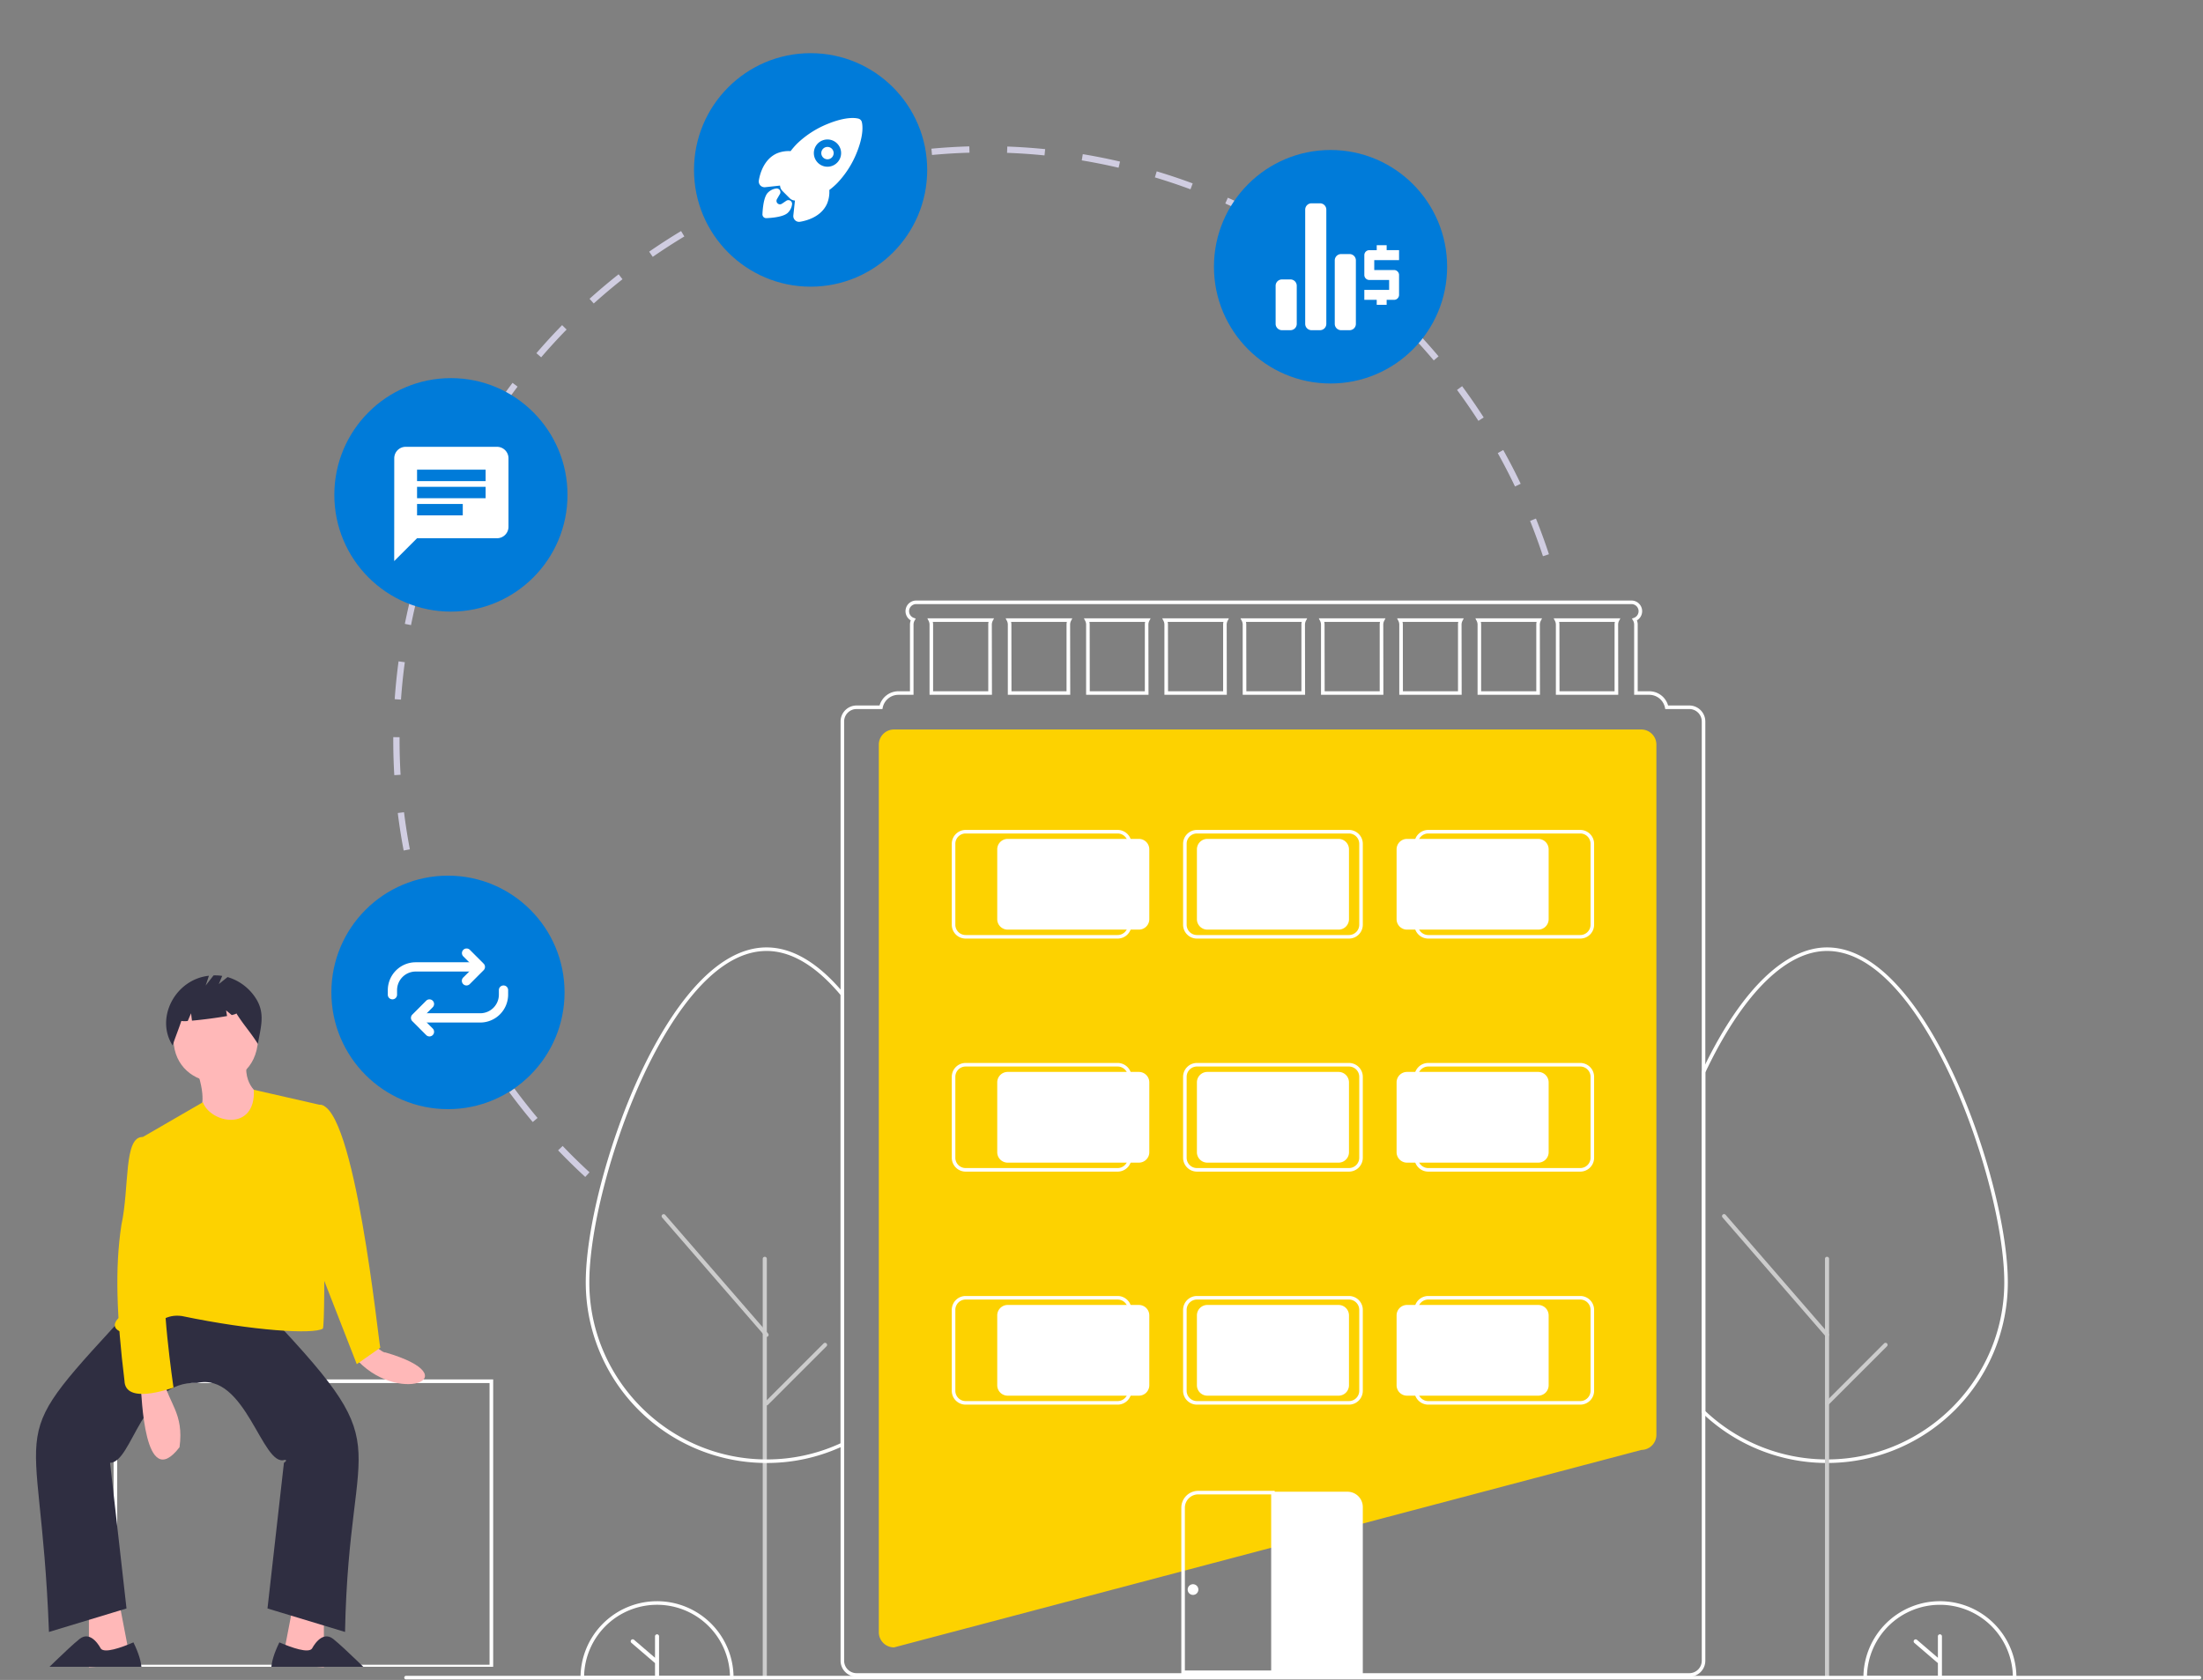 <svg xmlns="http://www.w3.org/2000/svg" width="607" height="463" fill="none"><rect width="100%" height="100%" fill="#808080" stroke="none"/><path fill="#D0CDE1" d="M161.255 324.372a165.162 165.162 0 0 1-7.479-7.334l1.255-1.204a162.17 162.17 0 0 0 7.399 7.256l-1.175 1.282zm-14.47-15.132a163.958 163.958 0 0 1-6.477-8.228l1.398-1.034a161.64 161.64 0 0 0 6.408 8.141l-1.329 1.121zm-12.416-16.854a165.292 165.292 0 0 1-5.376-8.983l1.517-.848a163.531 163.531 0 0 0 5.32 8.89l-1.461.941zm-10.17-18.29a165.434 165.434 0 0 1-4.19-9.593l1.612-.647a164.284 164.284 0 0 0 4.146 9.491l-1.568.749zm-7.76-19.433a165.039 165.039 0 0 1-2.934-10.045l1.682-.436a162.278 162.278 0 0 0 2.903 9.939l-1.651.542zm-5.217-20.257a162.33 162.33 0 0 1-1.623-10.335l1.723-.215a161.18 161.18 0 0 0 1.606 10.223l-1.706.327zm-2.58-20.767a162.744 162.744 0 0 1-.282-10.474l1.737.008c-.019 3.437.074 6.924.278 10.361l-1.733.105zm.111-20.942c.243-3.468.601-6.974 1.065-10.422l1.721.231c-.459 3.411-.813 6.88-1.053 10.31l-1.733-.119zm2.795-20.754c.682-3.406 1.483-6.84 2.381-10.205l1.677.448c-.888 3.33-1.68 6.727-2.355 10.097l-1.703-.34zm7.043-19.684-1.646-.552c1.107-3.3 2.333-6.604 3.645-9.822l1.608.656a163.781 163.781 0 0 0-3.607 9.718zm7.827-19.184-1.562-.759a163.638 163.638 0 0 1 4.872-9.274l1.51.857a161.808 161.808 0 0 0-4.82 9.176zm10.221-18.022-1.452-.953a162.673 162.673 0 0 1 6.034-8.585l1.387 1.046a161.164 161.164 0 0 0-5.969 8.492zm12.472-16.58-1.316-1.133c2.266-2.64 4.65-5.241 7.083-7.732l1.241 1.217a161.699 161.699 0 0 0-7.008 7.649zm14.488-14.83-1.16-1.294c2.584-2.326 5.278-4.6 8.008-6.758l1.075 1.364a163.41 163.41 0 0 0-7.923 6.687zm261.536 69.654a162.138 162.138 0 0 0-3.544-9.732l1.612-.648a164.891 164.891 0 0 1 3.582 9.835l-1.65.545zM179.853 70.79l-.986-1.43a164.65 164.65 0 0 1 8.797-5.68l.894 1.49a163.613 163.613 0 0 0-8.705 5.62zm237.581 63.289c-1.48-3.103-3.08-6.2-4.754-9.204l1.516-.848a164.09 164.09 0 0 1 4.805 9.302l-1.567.75zM197.6 60.116l-.796-1.544c3.088-1.6 6.265-3.119 9.442-4.514l.697 1.593a162.817 162.817 0 0 0-9.343 4.465zm209.75 55.876a163.326 163.326 0 0 0-5.886-8.525l1.397-1.035a164.518 164.518 0 0 1 5.947 8.616l-1.458.944zM216.548 51.791l-.593-1.634a163.493 163.493 0 0 1 9.935-3.272l.488 1.669c-3.296.97-6.604 2.059-9.83 3.237zm178.498 47.541a162.35 162.35 0 0 0-6.926-7.707l1.253-1.204a164.308 164.308 0 0 1 7.001 7.79l-1.328 1.121zM236.389 45.954l-.38-1.697a163.494 163.494 0 0 1 10.264-1.972l.271 1.718a161.602 161.602 0 0 0-10.155 1.951zm144.324 38.424a161.373 161.373 0 0 0-7.859-6.756l1.089-1.356a163.813 163.813 0 0 1 7.944 6.83l-1.174 1.282zM256.798 42.711l-.16-1.731a162.64 162.64 0 0 1 10.443-.636l.048 1.739c-3.436.097-6.911.309-10.331.628zm107.775 28.674a161.307 161.307 0 0 0-8.653-5.678l.905-1.486a162.561 162.561 0 0 1 8.747 5.741l-.999 1.423zm-87.095-29.261.064-1.738c3.464.126 6.975.367 10.436.716l-.176 1.73a161.208 161.208 0 0 0-10.324-.708zm69.44 18.475a160.779 160.779 0 0 0-9.312-4.515l.708-1.59a163 163 0 0 1 9.412 4.565l-.808 1.54zM298.06 44.203l.286-1.715c3.416.569 6.867 1.256 10.256 2.044l-.394 1.694a163.77 163.77 0 0 0-10.148-2.023zm29.964 7.973a163.668 163.668 0 0 0-9.812-3.288l.5-1.665a165.9 165.9 0 0 1 9.916 3.322l-.604 1.631z"/><path fill="#007BD9" d="M223.349 79.01c17.741 0 32.124-14.407 32.124-32.178 0-17.772-14.383-32.178-32.124-32.178-17.742 0-32.124 14.406-32.124 32.178 0 17.77 14.382 32.177 32.124 32.177z"/><path fill="#fff" d="M227.996 40.493a1.7 1.7 0 0 0-1.669 1.373 1.705 1.705 0 0 0 2.165 1.963 1.71 1.71 0 0 0 .709-2.838 1.707 1.707 0 0 0-1.205-.498z"/><path fill="#fff" d="M237.473 33.674v-.006a1.308 1.308 0 0 0-.965-.977c-1.901-.465-4.891.03-8.205 1.36a26.384 26.384 0 0 0-8.584 5.444 20.472 20.472 0 0 0-1.885 2.161 8.347 8.347 0 0 0-3.736.602c-3.683 1.623-4.735 5.778-5.015 7.484a1.607 1.607 0 0 0 .41 1.356 1.601 1.601 0 0 0 1.325.497h.008l4.103-.449.015.145c.053.5.276.968.631 1.324l2.003 2.006c.354.357.821.58 1.321.633l.137.015-.447 4.105v.008a1.604 1.604 0 0 0 .828 1.57 1.59 1.59 0 0 0 1.007.17c1.713-.276 5.859-1.317 7.475-5.026a8.468 8.468 0 0 0 .603-3.727 20.08 20.08 0 0 0 2.165-1.889 26.24 26.24 0 0 0 5.442-8.53c1.32-3.282 1.816-6.3 1.364-8.276zm-6.829 11.173a3.744 3.744 0 0 1-5.768-.566 3.757 3.757 0 0 1-.002-4.172 3.753 3.753 0 0 1 3.848-1.599 3.75 3.75 0 0 1 1.92 1.027l.002.003a3.726 3.726 0 0 1 .04 5.268l-.04.04z"/><path fill="#fff" d="M217.348 55.166c-.246-.03-.496.03-.701.17-.408.28-.817.556-1.231.825a.947.947 0 0 1-1.171-.112.953.953 0 0 1-.168-1.166l.775-1.342a1.029 1.029 0 0 0 .029-1.108 1.02 1.02 0 0 0-.996-.483c-.86.108-1.66.5-2.273 1.115-.233.235-.943.946-1.325 3.659a22.815 22.815 0 0 0-.206 2.349 1.034 1.034 0 0 0 .281.73 1.02 1.02 0 0 0 .74.318h.025a22.93 22.93 0 0 0 2.348-.204c2.709-.384 3.419-1.095 3.653-1.33a3.865 3.865 0 0 0 1.109-2.283 1.02 1.02 0 0 0-.889-1.138z"/><path fill="#007BD9" d="M366.608 105.695c17.742 0 32.124-14.406 32.124-32.177S384.35 41.34 366.608 41.34c-17.741 0-32.124 14.407-32.124 32.178 0 17.771 14.383 32.177 32.124 32.177z"/><path fill="#fff" d="M355.553 91.003h-2.328a1.748 1.748 0 0 1-1.746-1.748V78.762a1.748 1.748 0 0 1 1.746-1.748h2.328a1.743 1.743 0 0 1 1.745 1.748v10.491a1.743 1.743 0 0 1-1.745 1.748zm16.292 0h-2.328a1.748 1.748 0 0 1-1.746-1.749V71.77a1.748 1.748 0 0 1 1.746-1.748h2.328a1.743 1.743 0 0 1 1.745 1.748v17.486a1.743 1.743 0 0 1-1.745 1.749zm13.641-9.733v-5.476c0-.753-.615-1.37-1.367-1.37h-5.468v-2.738h6.835v-2.739h-3.418v-1.369h-2.734v1.37h-2.05c-.752 0-1.367.616-1.367 1.369v5.477c0 .753.615 1.369 1.367 1.369h5.468V79.9h-6.835v2.739h3.417v1.37h2.734v-1.37h2.051c.752 0 1.367-.616 1.367-1.37zm-21.787 9.733h-2.327a1.747 1.747 0 0 1-1.746-1.748V57.78a1.747 1.747 0 0 1 1.746-1.748h2.327a1.748 1.748 0 0 1 1.746 1.748v31.474a1.746 1.746 0 0 1-1.746 1.748z"/><path fill="#007BD9" d="M123.431 305.69c17.741 0 32.124-14.406 32.124-32.178 0-17.771-14.383-32.177-32.124-32.177-17.742 0-32.124 14.406-32.124 32.177 0 17.772 14.382 32.178 32.124 32.178z"/><path fill="#fff" d="M128.531 271.597a1.274 1.274 0 0 1-1.178-.789 1.277 1.277 0 0 1 .276-1.392l2.924-2.928-2.924-2.929a1.277 1.277 0 0 1 1.804-1.806l3.825 3.832a1.273 1.273 0 0 1 .373.903 1.28 1.28 0 0 1-.373.903l-3.825 3.832a1.287 1.287 0 0 1-.902.374z"/><path fill="#fff" d="M108.129 275.428a1.272 1.272 0 0 1-1.275-1.277v-1.277a7.708 7.708 0 0 1 2.25-5.407 7.686 7.686 0 0 1 5.396-2.257h16.581a1.278 1.278 0 0 1 0 2.555h-16.577a5.123 5.123 0 0 0-3.599 1.507 5.142 5.142 0 0 0-1.501 3.606v1.273a1.28 1.28 0 0 1-.787 1.18 1.28 1.28 0 0 1-.488.097zm10.202 10.218a1.276 1.276 0 0 1-.902-.374l-3.825-3.832a1.273 1.273 0 0 1-.374-.903 1.284 1.284 0 0 1 .374-.903l3.825-3.832a1.278 1.278 0 0 1 1.803.001 1.277 1.277 0 0 1 .001 1.805l-2.924 2.929 2.924 2.929a1.283 1.283 0 0 1 .276 1.392 1.274 1.274 0 0 1-1.178.788z"/><path fill="#fff" d="M115.78 281.814a1.273 1.273 0 0 1-1.275-1.277 1.277 1.277 0 0 1 1.275-1.277h16.576a5.126 5.126 0 0 0 3.599-1.507 5.143 5.143 0 0 0 1.502-3.606v-1.274a1.277 1.277 0 0 1 2.177-.903c.239.24.373.565.373.903v1.278a7.711 7.711 0 0 1-2.25 5.406 7.683 7.683 0 0 1-5.397 2.257h-16.58z"/><path fill="#007BD9" d="M124.242 168.565c17.742 0 32.124-14.407 32.124-32.178 0-17.771-14.382-32.177-32.124-32.177-17.741 0-32.124 14.406-32.124 32.177s14.383 32.178 32.124 32.178z"/><g clip-path="url(#a)"><path fill="#fff" d="M136.956 123.149h-25.192c-1.732 0-3.133 1.417-3.133 3.149l-.016 28.34 6.298-6.298h22.043a3.158 3.158 0 0 0 3.149-3.149v-18.893a3.158 3.158 0 0 0-3.149-3.149zm-22.043 11.021h18.894v3.149h-18.894v-3.149zm12.596 7.873h-12.596v-3.149h12.596v3.149zm6.298-9.447h-18.894v-3.149h18.894v3.149z"/></g><path fill="#FDD200" d="M246.346 454.029h-.032a4.175 4.175 0 0 1-4.168-4.167v-244.64a4.175 4.175 0 0 1 4.168-4.167h205.909a4.17 4.17 0 0 1 4.167 4.167v190.221a4.168 4.168 0 0 1-4.135 4.167l-205.909 54.419z"/><path fill="#fff" d="M503.411 403.209c-.196 0-.386 0-.581-.005a49.774 49.774 0 0 1-33.787-13.74l-.151-.145v-93.96l.046-.099c.325-.688.654-1.366.983-2.044 10.198-20.704 22.091-32.104 33.49-32.104 16.438 0 29.187 22.549 35.323 35.99 8.533 18.69 14.492 41.85 14.492 56.321a49.799 49.799 0 0 1-49.246 49.781c-.183.005-.379.005-.569.005zm-33.539-14.311a48.796 48.796 0 0 0 32.975 13.325c.199.005.387 0 .577.005.178 0 .36 0 .538-.004 26.627-.296 48.284-22.188 48.284-48.801 0-14.345-5.923-37.338-14.404-55.914-6.039-13.227-18.541-35.417-34.431-35.417-11.006 0-22.586 11.206-32.609 31.554-.31.64-.622 1.282-.93 1.933v93.319z"/><path fill="#CCC" d="M503.409 462.652a.567.567 0 0 1-.564-.564V346.941a.557.557 0 0 1 .564-.567.57.57 0 0 1 .4.166.573.573 0 0 1 .164.401v115.147c0 .149-.06.293-.165.399a.569.569 0 0 1-.399.165zm-292.686 0a.569.569 0 0 1-.399-.165.569.569 0 0 1-.165-.399V346.941a.57.57 0 0 1 .348-.524.57.57 0 0 1 .616.123.557.557 0 0 1 .164.401v115.147a.565.565 0 0 1-.564.564z"/><path fill="#CCC" d="M503.408 368.455a.56.56 0 0 1-.426-.195l-28.368-32.715a.561.561 0 0 1 .057-.795.561.561 0 0 1 .795.056l28.368 32.715a.56.56 0 0 1 .087.604.563.563 0 0 1-.513.33zm.001 18.88a.565.565 0 0 1-.399-.963l16.119-16.12a.566.566 0 0 1 .797.002.563.563 0 0 1 .001.796l-16.119 16.12a.575.575 0 0 1-.399.165z"/><path fill="#fff" d="M555.596 462.885h-42.165v-.49a21.066 21.066 0 0 1 1.602-8.071 21.07 21.07 0 0 1 11.41-11.416 21.084 21.084 0 0 1 29.153 19.487v.49zm-41.179-.981h40.192a20.1 20.1 0 0 0-20.096-19.611 20.104 20.104 0 0 0-20.096 19.611z"/><path fill="#fff" d="M534.512 450.429a.557.557 0 0 0-.556.556v5.913l-5.759-4.943a.561.561 0 0 0-.406-.134.544.544 0 0 0-.38.192.559.559 0 0 0 .06.786l6.485 5.566v3.473a.563.563 0 0 0 .162.395.553.553 0 0 0 .608.121.564.564 0 0 0 .301-.302.563.563 0 0 0 .042-.214v-10.853a.557.557 0 0 0-.557-.556zm-332.394 12.456h-42.165v-.49a21.085 21.085 0 0 1 35.994-14.915 21.102 21.102 0 0 1 6.171 14.915v.49zm-41.178-.981h40.192a20.1 20.1 0 0 0-34.136-13.896 20.095 20.095 0 0 0-6.056 13.896z"/><path fill="#fff" d="M181.036 450.429a.56.56 0 0 0-.557.556v5.913l-5.759-4.943a.557.557 0 1 0-.725.844l6.484 5.566v3.473a.563.563 0 0 0 .163.395.543.543 0 0 0 .394.163.554.554 0 0 0 .556-.558v-10.853a.553.553 0 0 0-.556-.556zm30.181-47.22c-.196 0-.386 0-.581-.005a49.803 49.803 0 0 1-49.24-49.781c0-14.471 5.96-37.631 14.493-56.321 6.137-13.441 18.887-35.99 35.328-35.99 6.772 0 13.591 3.86 20.268 11.472.331.376.663.762.99 1.158l.112.136v124.52l-.276.134c-.33.159-.665.31-1 .454a49.332 49.332 0 0 1-19.525 4.218c-.183.005-.379.005-.569.005zm0-141.117c-15.893 0-28.397 22.19-34.436 35.417-8.481 18.576-14.404 41.568-14.404 55.914 0 26.609 21.657 48.5 48.276 48.8.199.005.384.007.577.005.178 0 .36 0 .538-.004a48.36 48.36 0 0 0 19.15-4.136c.231-.1.461-.202.689-.308V274.232a45.586 45.586 0 0 0-.858-1c-6.484-7.392-13.055-11.14-19.532-11.14z"/><path fill="#CCC" d="M211.214 368.455a.554.554 0 0 1-.426-.195l-28.369-32.715a.565.565 0 0 1 .853-.739l28.368 32.715a.56.56 0 0 1 .087.604.563.563 0 0 1-.513.33zm-.001 18.88a.565.565 0 0 1-.398-.963l16.119-16.12a.566.566 0 0 1 .962.4.566.566 0 0 1-.164.398l-16.12 16.12a.554.554 0 0 1-.399.165z"/><path fill="#fff" d="m255.511 170.414.363.716c.161.309.245.652.245 1v19.365h17.16V172.13c0-.348.084-.691.245-1l.363-.716h-18.376zm16.787 1.716v18.385H257.1V172.13a3.08 3.08 0 0 0-.088-.735h15.374a3.08 3.08 0 0 0-.088.735zm4.785-1.716.363.716c.161.309.245.652.245 1v19.365h17.159V172.13c0-.348.084-.691.245-1l.363-.716h-18.375zm16.786 1.716v18.385h-15.198V172.13a3.03 3.03 0 0 0-.088-.735h15.375a3.08 3.08 0 0 0-.089.735zm4.785-1.716.363.716c.161.309.245.652.245 1v19.365h17.159V172.13c.001-.348.085-.691.246-1l.362-.716h-18.375zm16.787 1.716v18.385h-15.198V172.13c0-.248-.03-.495-.089-.735h15.375a3.08 3.08 0 0 0-.088.735zm4.785-1.716.363.716c.16.309.244.652.245 1v19.365h17.159V172.13c0-.348.084-.691.245-1l.363-.716h-18.375zm16.786 1.716v18.385h-15.198V172.13a3.03 3.03 0 0 0-.088-.735h15.375a3.08 3.08 0 0 0-.089.735zm4.785-1.716.363.716c.161.309.245.652.245 1v19.365h17.159V172.13c0-.348.085-.691.245-1l.363-.716h-18.375zm16.787 1.716v18.385h-15.198V172.13c0-.248-.03-.495-.089-.735h15.375a3.03 3.03 0 0 0-.088.735zm4.785-1.716.362.716c.161.309.245.652.246 1v19.365h17.159V172.13c0-.348.084-.691.245-1l.363-.716h-18.375zm16.786 1.716v18.385h-15.198V172.13a3.08 3.08 0 0 0-.088-.735h15.374c-.058.24-.088.487-.088.735zm4.785-1.716.363.716c.161.309.245.652.245 1v19.365h17.159V172.13c0-.348.084-.691.245-1l.363-.716H384.94zm16.787 1.716v18.385h-15.198V172.13c0-.248-.03-.495-.089-.735h15.375a3.03 3.03 0 0 0-.088.735zm4.784-1.716.363.716c.161.309.245.652.245 1v19.365h17.16V172.13c0-.348.084-.691.245-1l.363-.716h-18.376zm16.787 1.716v18.385H408.1V172.13a3.08 3.08 0 0 0-.088-.735h15.374a3.08 3.08 0 0 0-.088.735zm4.785-1.716.363.716c.161.309.245.652.245 1v19.365h17.159V172.13c0-.348.084-.691.245-1l.363-.716h-18.375zm16.786 1.716v18.385h-15.198V172.13a3.03 3.03 0 0 0-.088-.735h15.375a3.08 3.08 0 0 0-.089.735zm-16.786-1.716.363.716c.161.309.245.652.245 1v19.365h17.159V172.13c0-.348.084-.691.245-1l.363-.716h-18.375zm16.786 1.716v18.385h-15.198V172.13a3.03 3.03 0 0 0-.088-.735h15.375a3.08 3.08 0 0 0-.089.735zm-38.358-1.716.363.716c.161.309.245.652.245 1v19.365h17.16V172.13c0-.348.084-.691.245-1l.363-.716h-18.376zm16.787 1.716v18.385H408.1V172.13a3.08 3.08 0 0 0-.088-.735h15.374a3.08 3.08 0 0 0-.088.735zm-38.358-1.716.363.716c.161.309.245.652.245 1v19.365h17.159V172.13c0-.348.084-.691.245-1l.363-.716H384.94zm16.787 1.716v18.385h-15.198V172.13c0-.248-.03-.495-.089-.735h15.375a3.03 3.03 0 0 0-.088.735zm-38.358-1.716.362.716c.161.309.245.652.246 1v19.365h17.159V172.13c0-.348.084-.691.245-1l.363-.716h-18.375zm16.786 1.716v18.385h-15.198V172.13a3.08 3.08 0 0 0-.088-.735h15.374c-.058.24-.088.487-.088.735zm-38.358-1.716.363.716c.161.309.245.652.245 1v19.365h17.159V172.13c0-.348.085-.691.245-1l.363-.716h-18.375zm16.787 1.716v18.385h-15.198V172.13c0-.248-.03-.495-.089-.735h15.375a3.03 3.03 0 0 0-.088.735zm-38.358-1.716.363.716c.16.309.244.652.245 1v19.365h17.159V172.13c0-.348.084-.691.245-1l.363-.716h-18.375zm16.786 1.716v18.385h-15.198V172.13a3.03 3.03 0 0 0-.088-.735h15.375a3.08 3.08 0 0 0-.089.735zm-38.358-1.716.363.716c.161.309.245.652.245 1v19.365h17.159V172.13c.001-.348.085-.691.246-1l.362-.716h-18.375zm16.787 1.716v18.385h-15.198V172.13c0-.248-.03-.495-.089-.735h15.375a3.08 3.08 0 0 0-.088.735zm-38.358-1.716.363.716c.161.309.245.652.245 1v19.365h17.159V172.13c0-.348.084-.691.245-1l.363-.716h-18.375zm16.786 1.716v18.385h-15.198V172.13a3.03 3.03 0 0 0-.088-.735h15.375a3.08 3.08 0 0 0-.089.735zm-38.358-1.716.363.716c.161.309.245.652.245 1v19.365h17.16V172.13c0-.348.084-.691.245-1l.363-.716h-18.376zm16.787 1.716v18.385H257.1V172.13a3.08 3.08 0 0 0-.088-.735h15.374a3.08 3.08 0 0 0-.088.735zm155.785-1.716.363.716c.161.309.245.652.245 1v19.365h17.159V172.13c0-.348.084-.691.245-1l.363-.716h-18.375zm16.786 1.716v18.385h-15.198V172.13a3.03 3.03 0 0 0-.088-.735h15.375a3.08 3.08 0 0 0-.089.735zm-38.358-1.716.363.716c.161.309.245.652.245 1v19.365h17.16V172.13c0-.348.084-.691.245-1l.363-.716h-18.376zm16.787 1.716v18.385H408.1V172.13a3.08 3.08 0 0 0-.088-.735h15.374a3.08 3.08 0 0 0-.088.735zm-38.358-1.716.363.716c.161.309.245.652.245 1v19.365h17.159V172.13c0-.348.084-.691.245-1l.363-.716H384.94zm16.787 1.716v18.385h-15.198V172.13c0-.248-.03-.495-.089-.735h15.375a3.03 3.03 0 0 0-.088.735zm-38.358-1.716.362.716c.161.309.245.652.246 1v19.365h17.159V172.13c0-.348.084-.691.245-1l.363-.716h-18.375zm16.786 1.716v18.385h-15.198V172.13a3.08 3.08 0 0 0-.088-.735h15.374c-.058.24-.088.487-.088.735zm-38.358-1.716.363.716c.161.309.245.652.245 1v19.365h17.159V172.13c0-.348.085-.691.245-1l.363-.716h-18.375zm16.787 1.716v18.385h-15.198V172.13c0-.248-.03-.495-.089-.735h15.375a3.03 3.03 0 0 0-.088.735zm-38.358-1.716.363.716c.16.309.244.652.245 1v19.365h17.159V172.13c0-.348.084-.691.245-1l.363-.716h-18.375zm16.786 1.716v18.385h-15.198V172.13a3.03 3.03 0 0 0-.088-.735h15.375a3.08 3.08 0 0 0-.089.735zm-38.358-1.716.363.716c.161.309.245.652.245 1v19.365h17.159V172.13c.001-.348.085-.691.246-1l.362-.716h-18.375zm16.787 1.716v18.385h-15.198V172.13c0-.248-.03-.495-.089-.735h15.375a3.08 3.08 0 0 0-.088.735zm-38.358-1.716.363.716c.161.309.245.652.245 1v19.365h17.159V172.13c0-.348.084-.691.245-1l.363-.716h-18.375zm16.786 1.716v18.385h-15.198V172.13a3.03 3.03 0 0 0-.088-.735h15.375a3.08 3.08 0 0 0-.089.735zm-38.358-1.716.363.716c.161.309.245.652.245 1v19.365h17.16V172.13c0-.348.084-.691.245-1l.363-.716h-18.376zm16.787 1.716v18.385H257.1V172.13a3.08 3.08 0 0 0-.088-.735h15.374a3.08 3.08 0 0 0-.088.735zm155.785-1.716.363.716c.161.309.245.652.245 1v19.365h17.159V172.13c0-.348.084-.691.245-1l.363-.716h-18.375zm16.786 1.716v18.385h-15.198V172.13a3.03 3.03 0 0 0-.088-.735h15.375a3.08 3.08 0 0 0-.089.735zm-38.358-1.716.363.716c.161.309.245.652.245 1v19.365h17.16V172.13c0-.348.084-.691.245-1l.363-.716h-18.376zm16.787 1.716v18.385H408.1V172.13a3.08 3.08 0 0 0-.088-.735h15.374a3.08 3.08 0 0 0-.088.735zm-38.358-1.716.363.716c.161.309.245.652.245 1v19.365h17.159V172.13c0-.348.084-.691.245-1l.363-.716H384.94zm16.787 1.716v18.385h-15.198V172.13c0-.248-.03-.495-.089-.735h15.375a3.03 3.03 0 0 0-.088.735zm-38.358-1.716.362.716c.161.309.245.652.246 1v19.365h17.159V172.13c0-.348.084-.691.245-1l.363-.716h-18.375zm16.786 1.716v18.385h-15.198V172.13a3.08 3.08 0 0 0-.088-.735h15.374c-.058.24-.088.487-.088.735zm-38.358-1.716.363.716c.161.309.245.652.245 1v19.365h17.159V172.13c0-.348.085-.691.245-1l.363-.716h-18.375zm16.787 1.716v18.385h-15.198V172.13c0-.248-.03-.495-.089-.735h15.375a3.03 3.03 0 0 0-.088.735zm-38.358-1.716.363.716c.16.309.244.652.245 1v19.365h17.159V172.13c0-.348.084-.691.245-1l.363-.716h-18.375zm16.786 1.716v18.385h-15.198V172.13a3.03 3.03 0 0 0-.088-.735h15.375a3.08 3.08 0 0 0-.089.735zm-38.358-1.716.363.716c.161.309.245.652.245 1v19.365h17.159V172.13c.001-.348.085-.691.246-1l.362-.716h-18.375zm16.787 1.716v18.385h-15.198V172.13c0-.248-.03-.495-.089-.735h15.375a3.08 3.08 0 0 0-.088.735zm-38.358-1.716.363.716c.161.309.245.652.245 1v19.365h17.159V172.13c0-.348.084-.691.245-1l.363-.716h-18.375zm16.786 1.716v18.385h-15.198V172.13a3.03 3.03 0 0 0-.088-.735h15.375a3.08 3.08 0 0 0-.089.735zm-38.358-1.716.363.716c.161.309.245.652.245 1v19.365h17.16V172.13c0-.348.084-.691.245-1l.363-.716h-18.376zm16.787 1.716v18.385H257.1V172.13a3.08 3.08 0 0 0-.088-.735h15.374a3.08 3.08 0 0 0-.088.735zm155.785-1.716.363.716c.161.309.245.652.245 1v19.365h17.159V172.13c0-.348.084-.691.245-1l.363-.716h-18.375zm16.786 1.716v18.385h-15.198V172.13a3.03 3.03 0 0 0-.088-.735h15.375a3.08 3.08 0 0 0-.089.735zm-38.358-1.716.363.716c.161.309.245.652.245 1v19.365h17.16V172.13c0-.348.084-.691.245-1l.363-.716h-18.376zm16.787 1.716v18.385H408.1V172.13a3.08 3.08 0 0 0-.088-.735h15.374a3.08 3.08 0 0 0-.088.735zm-38.358-1.716.363.716c.161.309.245.652.245 1v19.365h17.159V172.13c0-.348.084-.691.245-1l.363-.716H384.94zm16.787 1.716v18.385h-15.198V172.13c0-.248-.03-.495-.089-.735h15.375a3.03 3.03 0 0 0-.088.735zm-38.358-1.716.362.716c.161.309.245.652.246 1v19.365h17.159V172.13c0-.348.084-.691.245-1l.363-.716h-18.375zm16.786 1.716v18.385h-15.198V172.13a3.08 3.08 0 0 0-.088-.735h15.374c-.058.24-.088.487-.088.735zm-38.358-1.716.363.716c.161.309.245.652.245 1v19.365h17.159V172.13c0-.348.085-.691.245-1l.363-.716h-18.375zm16.787 1.716v18.385h-15.198V172.13c0-.248-.03-.495-.089-.735h15.375a3.03 3.03 0 0 0-.088.735zm-38.358-1.716.363.716c.16.309.244.652.245 1v19.365h17.159V172.13c0-.348.084-.691.245-1l.363-.716h-18.375zm16.786 1.716v18.385h-15.198V172.13a3.03 3.03 0 0 0-.088-.735h15.375a3.08 3.08 0 0 0-.089.735zm-38.358-1.716.363.716c.161.309.245.652.245 1v19.365h17.159V172.13c.001-.348.085-.691.246-1l.362-.716h-18.375zm16.787 1.716v18.385h-15.198V172.13c0-.248-.03-.495-.089-.735h15.375a3.08 3.08 0 0 0-.088.735zm-38.358-1.716.363.716c.161.309.245.652.245 1v19.365h17.159V172.13c0-.348.084-.691.245-1l.363-.716h-18.375zm16.786 1.716v18.385h-15.198V172.13a3.03 3.03 0 0 0-.088-.735h15.375a3.08 3.08 0 0 0-.089.735zm-38.358-1.716.363.716c.161.309.245.652.245 1v19.365h17.16V172.13c0-.348.084-.691.245-1l.363-.716h-18.376zm16.787 1.716v18.385H257.1V172.13a3.08 3.08 0 0 0-.088-.735h15.374a3.08 3.08 0 0 0-.088.735zm155.785-1.716.363.716c.161.309.245.652.245 1v19.365h17.159V172.13c0-.348.084-.691.245-1l.363-.716h-18.375zm16.786 1.716v18.385h-15.198V172.13a3.03 3.03 0 0 0-.088-.735h15.375a3.08 3.08 0 0 0-.089.735zm-37.995-1c.161.309.245.652.245 1v19.365h17.16V172.13c0-.348.084-.691.245-1l.363-.716h-18.376l.363.716zm16.512.265a3.08 3.08 0 0 0-.088.735v18.385H408.1V172.13a3.08 3.08 0 0 0-.088-.735h15.374zm-38.083-.265c.161.309.245.652.245 1v19.365h17.159V172.13c0-.348.084-.691.245-1l.363-.716H384.94l.363.716zm16.512.265a3.03 3.03 0 0 0-.088.735v18.385h-15.198V172.13c0-.248-.03-.495-.089-.735h15.375zm-38.084-.265c.161.309.245.652.246 1v19.365h17.159V172.13c0-.348.084-.691.245-1l.363-.716h-18.375l.362.716zm16.512.265c-.058.24-.088.487-.088.735v18.385h-15.198V172.13a3.08 3.08 0 0 0-.088-.735h15.374zm-38.083-.265c.161.309.245.652.245 1v19.365h17.159V172.13c0-.348.085-.691.245-1l.363-.716h-18.375l.363.716zm16.512.265a3.03 3.03 0 0 0-.088.735v18.385h-15.198V172.13c0-.248-.03-.495-.089-.735h15.375zm-38.083-.265c.16.309.244.652.245 1v19.365h17.159V172.13c0-.348.084-.691.245-1l.363-.716h-18.375l.363.716zm16.512.265a3.08 3.08 0 0 0-.089.735v18.385h-15.198V172.13a3.03 3.03 0 0 0-.088-.735h15.375zm-38.084-.265c.161.309.245.652.245 1v19.365h17.159V172.13c.001-.348.085-.691.246-1l.362-.716h-18.375l.363.716zm16.512.265a3.08 3.08 0 0 0-.088.735v18.385h-15.198V172.13c0-.248-.03-.495-.089-.735h15.375zm-38.083-.265c.161.309.245.652.245 1v19.365h17.159V172.13c0-.348.084-.691.245-1l.363-.716h-18.375l.363.716zm16.512.265a3.08 3.08 0 0 0-.089.735v18.385h-15.198V172.13a3.03 3.03 0 0 0-.088-.735h15.375zm-38.084-.265c.161.309.245.652.245 1v19.365h17.16V172.13c0-.348.084-.691.245-1l.363-.716h-18.376l.363.716zm16.512.265a3.08 3.08 0 0 0-.088.735v18.385H257.1V172.13a3.08 3.08 0 0 0-.088-.735h15.374zm156.06-.265c.161.309.245.652.245 1v19.365h17.159V172.13c0-.348.084-.691.245-1l.363-.716h-18.375l.363.716zm16.512.265a3.08 3.08 0 0 0-.089.735v18.385h-15.198V172.13a3.03 3.03 0 0 0-.088-.735h15.375zm-38.084-.265c.161.309.245.652.245 1v19.365h17.16V172.13c0-.348.084-.691.245-1l.363-.716h-18.376l.363.716zm16.512.265a3.08 3.08 0 0 0-.088.735v18.385H408.1V172.13a3.08 3.08 0 0 0-.088-.735h15.374zm-38.083-.265c.161.309.245.652.245 1v19.365h17.159V172.13c0-.348.084-.691.245-1l.363-.716H384.94l.363.716zm16.512.265a3.03 3.03 0 0 0-.088.735v18.385h-15.198V172.13c0-.248-.03-.495-.089-.735h15.375zm-38.084-.265c.161.309.245.652.246 1v19.365h17.159V172.13c0-.348.084-.691.245-1l.363-.716h-18.375l.362.716zm16.512.265c-.058.24-.088.487-.088.735v18.385h-15.198V172.13a3.08 3.08 0 0 0-.088-.735h15.374zm-38.083-.265c.161.309.245.652.245 1v19.365h17.159V172.13c0-.348.085-.691.245-1l.363-.716h-18.375l.363.716zm16.512.265a3.03 3.03 0 0 0-.088.735v18.385h-15.198V172.13c0-.248-.03-.495-.089-.735h15.375zm-38.083-.265c.16.309.244.652.245 1v19.365h17.159V172.13c0-.348.084-.691.245-1l.363-.716h-18.375l.363.716zm16.512.265a3.08 3.08 0 0 0-.089.735v18.385h-15.198V172.13a3.03 3.03 0 0 0-.088-.735h15.375zm-38.084-.265c.161.309.245.652.245 1v19.365h17.159V172.13c.001-.348.085-.691.246-1l.362-.716h-18.375l.363.716zm16.512.265a3.08 3.08 0 0 0-.088.735v18.385h-15.198V172.13c0-.248-.03-.495-.089-.735h15.375zm-38.083-.265c.161.309.245.652.245 1v19.365h17.159V172.13c0-.348.084-.691.245-1l.363-.716h-18.375l.363.716zm16.512.265a3.08 3.08 0 0 0-.089.735v18.385h-15.198V172.13a3.03 3.03 0 0 0-.088-.735h15.375zm-38.084-.265c.161.309.245.652.245 1v19.365h17.16V172.13c0-.348.084-.691.245-1l.363-.716h-18.376l.363.716zm16.512.265a3.08 3.08 0 0 0-.088.735v18.385H257.1V172.13a3.08 3.08 0 0 0-.088-.735h15.374zm193.074 23.042h-5.844a5.406 5.406 0 0 0-5.187-3.922h-3.186V172.13a3.07 3.07 0 0 0-.221-1.152 2.937 2.937 0 0 0-1.495-5.467H252.442a2.936 2.936 0 0 0-1.495 5.467 3.049 3.049 0 0 0-.22 1.152v18.385h-3.187a5.406 5.406 0 0 0-5.187 3.922h-6.334a4.42 4.42 0 0 0-4.413 4.412v258.857a4.423 4.423 0 0 0 4.413 4.413H465.46a4.42 4.42 0 0 0 4.413-4.413V198.849a4.42 4.42 0 0 0-4.413-4.412zm3.432 263.269a3.438 3.438 0 0 1-3.432 3.432H236.019a3.305 3.305 0 0 1-1.192-.216 3.432 3.432 0 0 1-2.24-3.216V198.849a3.435 3.435 0 0 1 3.432-3.432h7.118l.079-.392a4.426 4.426 0 0 1 4.324-3.53h4.167V172.13c0-.399.109-.79.314-1.133l.304-.504-.554-.206a1.955 1.955 0 0 1-.588-3.34 1.957 1.957 0 0 1 1.259-.455h197.085a1.957 1.957 0 0 1 .672 3.795l-.554.206.303.504c.206.343.314.734.314 1.133v19.365h4.167a4.43 4.43 0 0 1 4.324 3.53l.079.392h6.628a3.436 3.436 0 0 1 3.432 3.432v258.857zM255.511 170.414l.363.716c.161.309.245.652.245 1v19.365h17.16V172.13c0-.348.084-.691.245-1l.363-.716h-18.376zm16.787 1.716v18.385H257.1V172.13a3.08 3.08 0 0 0-.088-.735h15.374a3.08 3.08 0 0 0-.088.735zm4.785-1.716.363.716c.161.309.245.652.245 1v19.365h17.159V172.13c0-.348.084-.691.245-1l.363-.716h-18.375zm16.786 1.716v18.385h-15.198V172.13a3.03 3.03 0 0 0-.088-.735h15.375a3.08 3.08 0 0 0-.089.735zm4.785-1.716.363.716c.161.309.245.652.245 1v19.365h17.159V172.13c.001-.348.085-.691.246-1l.362-.716h-18.375zm16.787 1.716v18.385h-15.198V172.13c0-.248-.03-.495-.089-.735h15.375a3.08 3.08 0 0 0-.088.735zm4.785-1.716.363.716c.16.309.244.652.245 1v19.365h17.159V172.13c0-.348.084-.691.245-1l.363-.716h-18.375zm16.786 1.716v18.385h-15.198V172.13a3.03 3.03 0 0 0-.088-.735h15.375a3.08 3.08 0 0 0-.089.735zm4.785-1.716.363.716c.161.309.245.652.245 1v19.365h17.159V172.13c0-.348.085-.691.245-1l.363-.716h-18.375zm16.787 1.716v18.385h-15.198V172.13c0-.248-.03-.495-.089-.735h15.375a3.03 3.03 0 0 0-.088.735zm4.785-1.716.362.716c.161.309.245.652.246 1v19.365h17.159V172.13c0-.348.084-.691.245-1l.363-.716h-18.375zm16.786 1.716v18.385h-15.198V172.13a3.08 3.08 0 0 0-.088-.735h15.374c-.058.24-.088.487-.088.735zm4.785-1.716.363.716c.161.309.245.652.245 1v19.365h17.159V172.13c0-.348.084-.691.245-1l.363-.716H384.94zm16.787 1.716v18.385h-15.198V172.13c0-.248-.03-.495-.089-.735h15.375a3.03 3.03 0 0 0-.088.735zm4.784-1.716.363.716c.161.309.245.652.245 1v19.365h17.16V172.13c0-.348.084-.691.245-1l.363-.716h-18.376zm16.787 1.716v18.385H408.1V172.13a3.08 3.08 0 0 0-.088-.735h15.374a3.08 3.08 0 0 0-.088.735zm4.785-1.716.363.716c.161.309.245.652.245 1v19.365h17.159V172.13c0-.348.084-.691.245-1l.363-.716h-18.375zm16.786 1.716v18.385h-15.198V172.13a3.03 3.03 0 0 0-.088-.735h15.375a3.08 3.08 0 0 0-.089.735zm-189.358-1.716.363.716c.161.309.245.652.245 1v19.365h17.16V172.13c0-.348.084-.691.245-1l.363-.716h-18.376zm16.787 1.716v18.385H257.1V172.13a3.08 3.08 0 0 0-.088-.735h15.374a3.08 3.08 0 0 0-.088.735zm4.785-1.716.363.716c.161.309.245.652.245 1v19.365h17.159V172.13c0-.348.084-.691.245-1l.363-.716h-18.375zm16.786 1.716v18.385h-15.198V172.13a3.03 3.03 0 0 0-.088-.735h15.375a3.08 3.08 0 0 0-.089.735zm4.785-1.716.363.716c.161.309.245.652.245 1v19.365h17.159V172.13c.001-.348.085-.691.246-1l.362-.716h-18.375zm16.787 1.716v18.385h-15.198V172.13c0-.248-.03-.495-.089-.735h15.375a3.08 3.08 0 0 0-.088.735zm4.785-1.716.363.716c.16.309.244.652.245 1v19.365h17.159V172.13c0-.348.084-.691.245-1l.363-.716h-18.375zm16.786 1.716v18.385h-15.198V172.13a3.03 3.03 0 0 0-.088-.735h15.375a3.08 3.08 0 0 0-.089.735zm4.785-1.716.363.716c.161.309.245.652.245 1v19.365h17.159V172.13c0-.348.085-.691.245-1l.363-.716h-18.375zm16.787 1.716v18.385h-15.198V172.13c0-.248-.03-.495-.089-.735h15.375a3.03 3.03 0 0 0-.088.735zm4.785-1.716.362.716c.161.309.245.652.246 1v19.365h17.159V172.13c0-.348.084-.691.245-1l.363-.716h-18.375zm16.786 1.716v18.385h-15.198V172.13a3.08 3.08 0 0 0-.088-.735h15.374c-.058.24-.088.487-.088.735zm4.785-1.716.363.716c.161.309.245.652.245 1v19.365h17.159V172.13c0-.348.084-.691.245-1l.363-.716H384.94zm16.787 1.716v18.385h-15.198V172.13c0-.248-.03-.495-.089-.735h15.375a3.03 3.03 0 0 0-.088.735zm4.784-1.716.363.716c.161.309.245.652.245 1v19.365h17.16V172.13c0-.348.084-.691.245-1l.363-.716h-18.376zm16.787 1.716v18.385H408.1V172.13a3.08 3.08 0 0 0-.088-.735h15.374a3.08 3.08 0 0 0-.088.735zm4.785-1.716.363.716c.161.309.245.652.245 1v19.365h17.159V172.13c0-.348.084-.691.245-1l.363-.716h-18.375zm16.786 1.716v18.385h-15.198V172.13a3.03 3.03 0 0 0-.088-.735h15.375a3.08 3.08 0 0 0-.089.735zm-189.358-1.716.363.716c.161.309.245.652.245 1v19.365h17.16V172.13c0-.348.084-.691.245-1l.363-.716h-18.376zm16.787 1.716v18.385H257.1V172.13a3.08 3.08 0 0 0-.088-.735h15.374a3.08 3.08 0 0 0-.088.735zm4.785-1.716.363.716c.161.309.245.652.245 1v19.365h17.159V172.13c0-.348.084-.691.245-1l.363-.716h-18.375zm16.786 1.716v18.385h-15.198V172.13a3.03 3.03 0 0 0-.088-.735h15.375a3.08 3.08 0 0 0-.089.735zm4.785-1.716.363.716c.161.309.245.652.245 1v19.365h17.159V172.13c.001-.348.085-.691.246-1l.362-.716h-18.375zm16.787 1.716v18.385h-15.198V172.13c0-.248-.03-.495-.089-.735h15.375a3.08 3.08 0 0 0-.088.735zm4.785-1.716.363.716c.16.309.244.652.245 1v19.365h17.159V172.13c0-.348.084-.691.245-1l.363-.716h-18.375zm16.786 1.716v18.385h-15.198V172.13a3.03 3.03 0 0 0-.088-.735h15.375a3.08 3.08 0 0 0-.089.735zm4.785-1.716.363.716c.161.309.245.652.245 1v19.365h17.159V172.13c0-.348.085-.691.245-1l.363-.716h-18.375zm16.787 1.716v18.385h-15.198V172.13c0-.248-.03-.495-.089-.735h15.375a3.03 3.03 0 0 0-.088.735zm4.785-1.716.362.716c.161.309.245.652.246 1v19.365h17.159V172.13c0-.348.084-.691.245-1l.363-.716h-18.375zm16.786 1.716v18.385h-15.198V172.13a3.08 3.08 0 0 0-.088-.735h15.374c-.058.24-.088.487-.088.735zm4.785-1.716.363.716c.161.309.245.652.245 1v19.365h17.159V172.13c0-.348.084-.691.245-1l.363-.716H384.94zm16.787 1.716v18.385h-15.198V172.13c0-.248-.03-.495-.089-.735h15.375a3.03 3.03 0 0 0-.088.735zm4.784-1.716.363.716c.161.309.245.652.245 1v19.365h17.16V172.13c0-.348.084-.691.245-1l.363-.716h-18.376zm16.787 1.716v18.385H408.1V172.13a3.08 3.08 0 0 0-.088-.735h15.374a3.08 3.08 0 0 0-.088.735zm4.785-1.716.363.716c.161.309.245.652.245 1v19.365h17.159V172.13c0-.348.084-.691.245-1l.363-.716h-18.375zm16.786 1.716v18.385h-15.198V172.13a3.03 3.03 0 0 0-.088-.735h15.375a3.08 3.08 0 0 0-.089.735zm-189.358-1.716.363.716c.161.309.245.652.245 1v19.365h17.16V172.13c0-.348.084-.691.245-1l.363-.716h-18.376zm16.787 1.716v18.385H257.1V172.13a3.08 3.08 0 0 0-.088-.735h15.374a3.08 3.08 0 0 0-.088.735zm4.785-1.716.363.716c.161.309.245.652.245 1v19.365h17.159V172.13c0-.348.084-.691.245-1l.363-.716h-18.375zm16.786 1.716v18.385h-15.198V172.13a3.03 3.03 0 0 0-.088-.735h15.375a3.08 3.08 0 0 0-.089.735zm4.785-1.716.363.716c.161.309.245.652.245 1v19.365h17.159V172.13c.001-.348.085-.691.246-1l.362-.716h-18.375zm16.787 1.716v18.385h-15.198V172.13c0-.248-.03-.495-.089-.735h15.375a3.08 3.08 0 0 0-.088.735zm4.785-1.716.363.716c.16.309.244.652.245 1v19.365h17.159V172.13c0-.348.084-.691.245-1l.363-.716h-18.375zm16.786 1.716v18.385h-15.198V172.13a3.03 3.03 0 0 0-.088-.735h15.375a3.08 3.08 0 0 0-.089.735zm4.785-1.716.363.716c.161.309.245.652.245 1v19.365h17.159V172.13c0-.348.085-.691.245-1l.363-.716h-18.375zm16.787 1.716v18.385h-15.198V172.13c0-.248-.03-.495-.089-.735h15.375a3.03 3.03 0 0 0-.088.735zm4.785-1.716.362.716c.161.309.245.652.246 1v19.365h17.159V172.13c0-.348.084-.691.245-1l.363-.716h-18.375zm16.786 1.716v18.385h-15.198V172.13a3.08 3.08 0 0 0-.088-.735h15.374c-.058.24-.088.487-.088.735zm4.785-1.716.363.716c.161.309.245.652.245 1v19.365h17.159V172.13c0-.348.084-.691.245-1l.363-.716H384.94zm16.787 1.716v18.385h-15.198V172.13c0-.248-.03-.495-.089-.735h15.375a3.03 3.03 0 0 0-.088.735zm4.784-1.716.363.716c.161.309.245.652.245 1v19.365h17.16V172.13c0-.348.084-.691.245-1l.363-.716h-18.376zm16.787 1.716v18.385H408.1V172.13a3.08 3.08 0 0 0-.088-.735h15.374a3.08 3.08 0 0 0-.088.735zm4.785-1.716.363.716c.161.309.245.652.245 1v19.365h17.159V172.13c0-.348.084-.691.245-1l.363-.716h-18.375zm16.786 1.716v18.385h-15.198V172.13a3.03 3.03 0 0 0-.088-.735h15.375a3.08 3.08 0 0 0-.089.735z"/><path fill="#fff" d="M313.799 256.209h-36.154a2.873 2.873 0 0 1-2.872-2.872v-19.259a2.876 2.876 0 0 1 2.872-2.872h36.154a2.88 2.88 0 0 1 2.03.842 2.88 2.88 0 0 1 .842 2.03v19.259a2.876 2.876 0 0 1-2.872 2.872zm55.017 0h-36.153a2.875 2.875 0 0 1-2.872-2.872v-19.259a2.88 2.88 0 0 1 .842-2.03 2.88 2.88 0 0 1 2.03-.842h36.153a2.876 2.876 0 0 1 2.872 2.872v19.259a2.872 2.872 0 0 1-2.872 2.872zm55.017 0H387.68a2.872 2.872 0 0 1-2.872-2.872v-19.259a2.871 2.871 0 0 1 2.872-2.872h36.153a2.88 2.88 0 0 1 2.03.842 2.88 2.88 0 0 1 .842 2.03v19.259a2.876 2.876 0 0 1-2.872 2.872zm-110.034 64.224h-36.154a2.873 2.873 0 0 1-2.872-2.872v-19.259a2.876 2.876 0 0 1 2.872-2.872h36.154a2.88 2.88 0 0 1 2.03.842 2.88 2.88 0 0 1 .842 2.03v19.259a2.876 2.876 0 0 1-2.872 2.872zm55.017 0h-36.153a2.871 2.871 0 0 1-2.872-2.872v-19.259a2.88 2.88 0 0 1 .842-2.03 2.88 2.88 0 0 1 2.03-.842h36.153a2.876 2.876 0 0 1 2.872 2.872v19.259c0 .762-.303 1.492-.842 2.03a2.868 2.868 0 0 1-2.03.842zm55.017 0H387.68a2.868 2.868 0 0 1-2.03-.842 2.868 2.868 0 0 1-.842-2.03v-19.259a2.871 2.871 0 0 1 2.872-2.872h36.153a2.88 2.88 0 0 1 2.03.842 2.88 2.88 0 0 1 .842 2.03v19.259a2.876 2.876 0 0 1-2.872 2.872zm-110.034 64.225h-36.154a2.872 2.872 0 0 1-2.029-.843 2.872 2.872 0 0 1-.843-2.029v-19.26a2.876 2.876 0 0 1 2.872-2.872h36.154a2.88 2.88 0 0 1 2.03.842 2.88 2.88 0 0 1 .842 2.03v19.26a2.876 2.876 0 0 1-2.872 2.872zm55.017 0h-36.153a2.876 2.876 0 0 1-2.872-2.872v-19.26a2.88 2.88 0 0 1 .842-2.03 2.88 2.88 0 0 1 2.03-.842h36.153a2.876 2.876 0 0 1 2.872 2.872v19.26a2.873 2.873 0 0 1-2.872 2.872zm55.017 0H387.68a2.873 2.873 0 0 1-2.872-2.872v-19.26a2.871 2.871 0 0 1 2.872-2.872h36.153a2.88 2.88 0 0 1 2.03.842 2.88 2.88 0 0 1 .842 2.03v19.26a2.876 2.876 0 0 1-2.872 2.872z"/><path fill="#fff" d="M307.946 258.68h-41.882a3.82 3.82 0 0 1-3.817-3.817v-22.311a3.824 3.824 0 0 1 3.817-3.817h41.882a3.824 3.824 0 0 1 3.817 3.817v22.311a3.82 3.82 0 0 1-3.817 3.817zm-41.882-28.965a2.84 2.84 0 0 0-2.836 2.837v22.311a2.84 2.84 0 0 0 2.836 2.837h41.882a2.84 2.84 0 0 0 2.837-2.837v-22.311a2.84 2.84 0 0 0-2.837-2.837h-41.882zM371.68 258.68h-41.881a3.818 3.818 0 0 1-3.818-3.817v-22.311a3.825 3.825 0 0 1 3.818-3.817h41.881a3.822 3.822 0 0 1 3.818 3.817v22.311a3.82 3.82 0 0 1-3.818 3.817zm-41.881-28.965a2.84 2.84 0 0 0-2.837 2.837v22.311a2.84 2.84 0 0 0 2.837 2.837h41.881a2.839 2.839 0 0 0 2.837-2.837v-22.311a2.84 2.84 0 0 0-2.837-2.837h-41.881zm105.615 28.965h-41.882a3.82 3.82 0 0 1-3.817-3.817v-22.311a3.824 3.824 0 0 1 3.817-3.817h41.882a3.824 3.824 0 0 1 3.817 3.817v22.311a3.824 3.824 0 0 1-3.817 3.817zm-41.882-28.965a2.84 2.84 0 0 0-2.837 2.837v22.311a2.84 2.84 0 0 0 2.837 2.837h41.882a2.84 2.84 0 0 0 2.837-2.837v-22.311a2.84 2.84 0 0 0-2.837-2.837h-41.882zm-85.586 93.19h-41.882a3.825 3.825 0 0 1-3.817-3.818v-22.311a3.824 3.824 0 0 1 3.817-3.817h41.882a3.824 3.824 0 0 1 3.817 3.817v22.311a3.818 3.818 0 0 1-3.817 3.818zm-41.882-28.965a2.84 2.84 0 0 0-2.836 2.836v22.311a2.84 2.84 0 0 0 2.836 2.837h41.882a2.84 2.84 0 0 0 2.837-2.837v-22.311a2.84 2.84 0 0 0-2.837-2.836h-41.882zm105.616 28.965h-41.881a3.823 3.823 0 0 1-3.818-3.818v-22.311a3.825 3.825 0 0 1 3.818-3.817h41.881a3.822 3.822 0 0 1 3.818 3.817v22.311a3.82 3.82 0 0 1-3.818 3.818zm-41.881-28.965a2.84 2.84 0 0 0-2.837 2.836v22.311a2.84 2.84 0 0 0 2.837 2.837h41.881a2.839 2.839 0 0 0 2.837-2.837v-22.311a2.84 2.84 0 0 0-2.837-2.836h-41.881zm105.615 28.965h-41.882a3.825 3.825 0 0 1-3.817-3.818v-22.311a3.824 3.824 0 0 1 3.817-3.817h41.882a3.824 3.824 0 0 1 3.817 3.817v22.311a3.824 3.824 0 0 1-3.817 3.818zm-41.882-28.965a2.84 2.84 0 0 0-2.837 2.836v22.311a2.84 2.84 0 0 0 2.837 2.837h41.882a2.84 2.84 0 0 0 2.837-2.837v-22.311a2.84 2.84 0 0 0-2.837-2.836h-41.882zm-85.586 93.189h-41.882a3.82 3.82 0 0 1-3.817-3.818v-22.31a3.82 3.82 0 0 1 3.817-3.818h41.882a3.824 3.824 0 0 1 3.817 3.818v22.31a3.818 3.818 0 0 1-3.817 3.818zm-41.882-28.965a2.836 2.836 0 0 0-2.836 2.837v22.31a2.84 2.84 0 0 0 2.836 2.837h41.882a2.84 2.84 0 0 0 2.837-2.837v-22.31a2.841 2.841 0 0 0-2.837-2.837h-41.882zm105.616 28.965h-41.881a3.823 3.823 0 0 1-3.818-3.818v-22.31a3.826 3.826 0 0 1 3.818-3.818h41.881a3.822 3.822 0 0 1 3.818 3.818v22.31a3.82 3.82 0 0 1-1.12 2.698 3.82 3.82 0 0 1-2.698 1.12zm-41.881-28.965a2.84 2.84 0 0 0-2.837 2.837v22.31a2.84 2.84 0 0 0 2.837 2.837h41.881a2.839 2.839 0 0 0 2.837-2.837v-22.31a2.841 2.841 0 0 0-2.837-2.837h-41.881zm105.615 28.965h-41.882a3.82 3.82 0 0 1-3.817-3.818v-22.31a3.825 3.825 0 0 1 3.817-3.818h41.882a3.824 3.824 0 0 1 3.817 3.818v22.31a3.822 3.822 0 0 1-3.817 3.818zm-41.882-28.965a2.84 2.84 0 0 0-2.837 2.837v22.31a2.84 2.84 0 0 0 2.837 2.837h41.882a2.84 2.84 0 0 0 2.837-2.837v-22.31a2.841 2.841 0 0 0-2.837-2.837h-41.882zm212.499 104.69H111.85a.491.491 0 0 1 0-.981h494.181a.491.491 0 0 1 0 .981zm-230.534-47.452a4.22 4.22 0 0 0-4.167-4.27h-20.591v50.741h24.758v-46.471z"/><path fill="#fff" d="M351.23 461.383h-25.739v-45.839a4.666 4.666 0 0 1 4.658-4.658h21.081v50.497zm-24.758-.981h23.777v-48.535h-20.1a3.682 3.682 0 0 0-3.677 3.677v44.858z"/><path fill="#fff" d="M328.678 439.567a1.472 1.472 0 1 0-.001-2.943 1.472 1.472 0 0 0 .001 2.943z"/><g clip-path="url(#b)"><path stroke="#fff" d="M31.797 380.678h103.59v78.634H31.797v-78.634z"/><path fill="#FFB8B8" d="M102.618 370.467c2.295 1.782 3.134 2.357 3.623 2.284 23.674 6.894 2.92 14.973-8.583 1.259l4.96-3.543zm-78.119 72.835v16.186l11.654-.647-3.237-16.834-8.417 1.295zm64.743 0v16.186l-11.654-.647 3.237-16.834 8.417 1.295z"/><path fill="#2F2E41" d="m53.633 359.784 17.48-.647c40.326 42.275 25.076 32.633 23.955 90.639l-21.365-6.474 4.532-40.14c.003-.002 1.196-.797.204-.816-6.203 2.132-10.729-24.26-24.158-21.197-15.283-.731-17.77 21.94-23.955 22.013l4.532 40.14-21.365 6.474C11.1 386.033-.623 400.433 37.447 359.137l16.186.647zm-25.897 94.524s-2.59-5.179-5.827-2.589c-3.237 2.589-11.006 10.359-11.006 10.359s-18.776 8.416-7.122 13.596c11.654 5.179 21.365-7.122 21.365-7.122 11.1-2.315 17.503-3.797 11.616-15.904-3.342 1.446-8.071 3.12-9.026 1.66zm58.268 0s2.59-5.179 5.827-2.589c3.237 2.589 11.006 10.359 11.006 10.359s18.776 8.416 7.122 13.596c-11.654 5.179-21.365-7.122-21.365-7.122-11.1-2.315-17.503-3.797-11.616-15.904 3.342 1.446 8.071 3.12 9.026 1.66z"/><path fill="#FFB8B8" d="M71.114 286.625c-.963 16.117-22.96 14.698-23.307 0 .962-16.117 22.959-14.698 23.307 0z"/><path fill="#FFB8B8" d="M54.28 295.042c5.664 17.118-7.708 7.798 11.007 21.365l7.121-14.244s-5.18-1.942-4.532-9.064l-13.596 1.943z"/><path fill="#FDD200" d="m89.24 304.753-19.299-4.405c.543 11.637-11.876 9.295-14.043 3.441l-18.451 10.675c7.744 28.845 5.782 30.035-4.532 48.557-3.936 3.595 1.95 5.655 7.075 3.688 3.909-2.412 5.894-4.556 10.082-4.011 19.79 4.121 36.266 5.094 38.873 3.484.933-1.336-.027-61.197.296-61.429z"/><path fill="#FDD200" d="M84.061 306.048c.648 0 3.983-1.568 3.983-1.568 9.703-.164 16.214 65.103 16.735 66.958l-6.474 4.532-10.359-26.545-3.885-43.377z"/><path fill="#FFB8B8" d="M38.742 381.797c.331 2.443.895 29.882 10.724 17.065 1.29-9.352-3.095-12.143-4.25-18.36l-6.474 1.295z"/><path fill="#FDD200" d="m41.331 314.464-1.983-1.099c-5.319-.175-3.643 13.903-5.893 24.212-1.838 12.011-1.314 25.254.842 42.96.189 6.497 11.826 2.404 13.509 1.907 0 0-3.885-26.544-1.943-31.076 1.943-4.532-4.532-36.904-4.532-36.904z"/><path fill="#2F2E41" d="M70.604 275.328a13.887 13.887 0 0 0-7.901-6.04l-2.416 1.932.94-2.254a12.81 12.81 0 0 0-2.388-.138l-2.174 2.795.9-2.699c-9.327 1.001-14.845 11.708-10.003 19.201.747-2.296 1.654-4.449 2.4-6.745a6.81 6.81 0 0 0 1.77.009l.909-2.12.254 2.03c2.816-.245 6.994-.784 9.664-1.277l-.26-1.558 1.554 1.294c.818-.188 1.303-.359 1.263-.489 1.986 3.201 3.954 5.246 5.94 8.447.753-4.515 2.084-8.269-.452-12.388z"/></g><defs><clipPath id="a"><path fill="#fff" d="M105.466 120h37.787v37.787h-37.787z"/></clipPath><clipPath id="b"><path fill="#fff" d="M.005 268.383h287v191h-287z"/></clipPath></defs></svg>